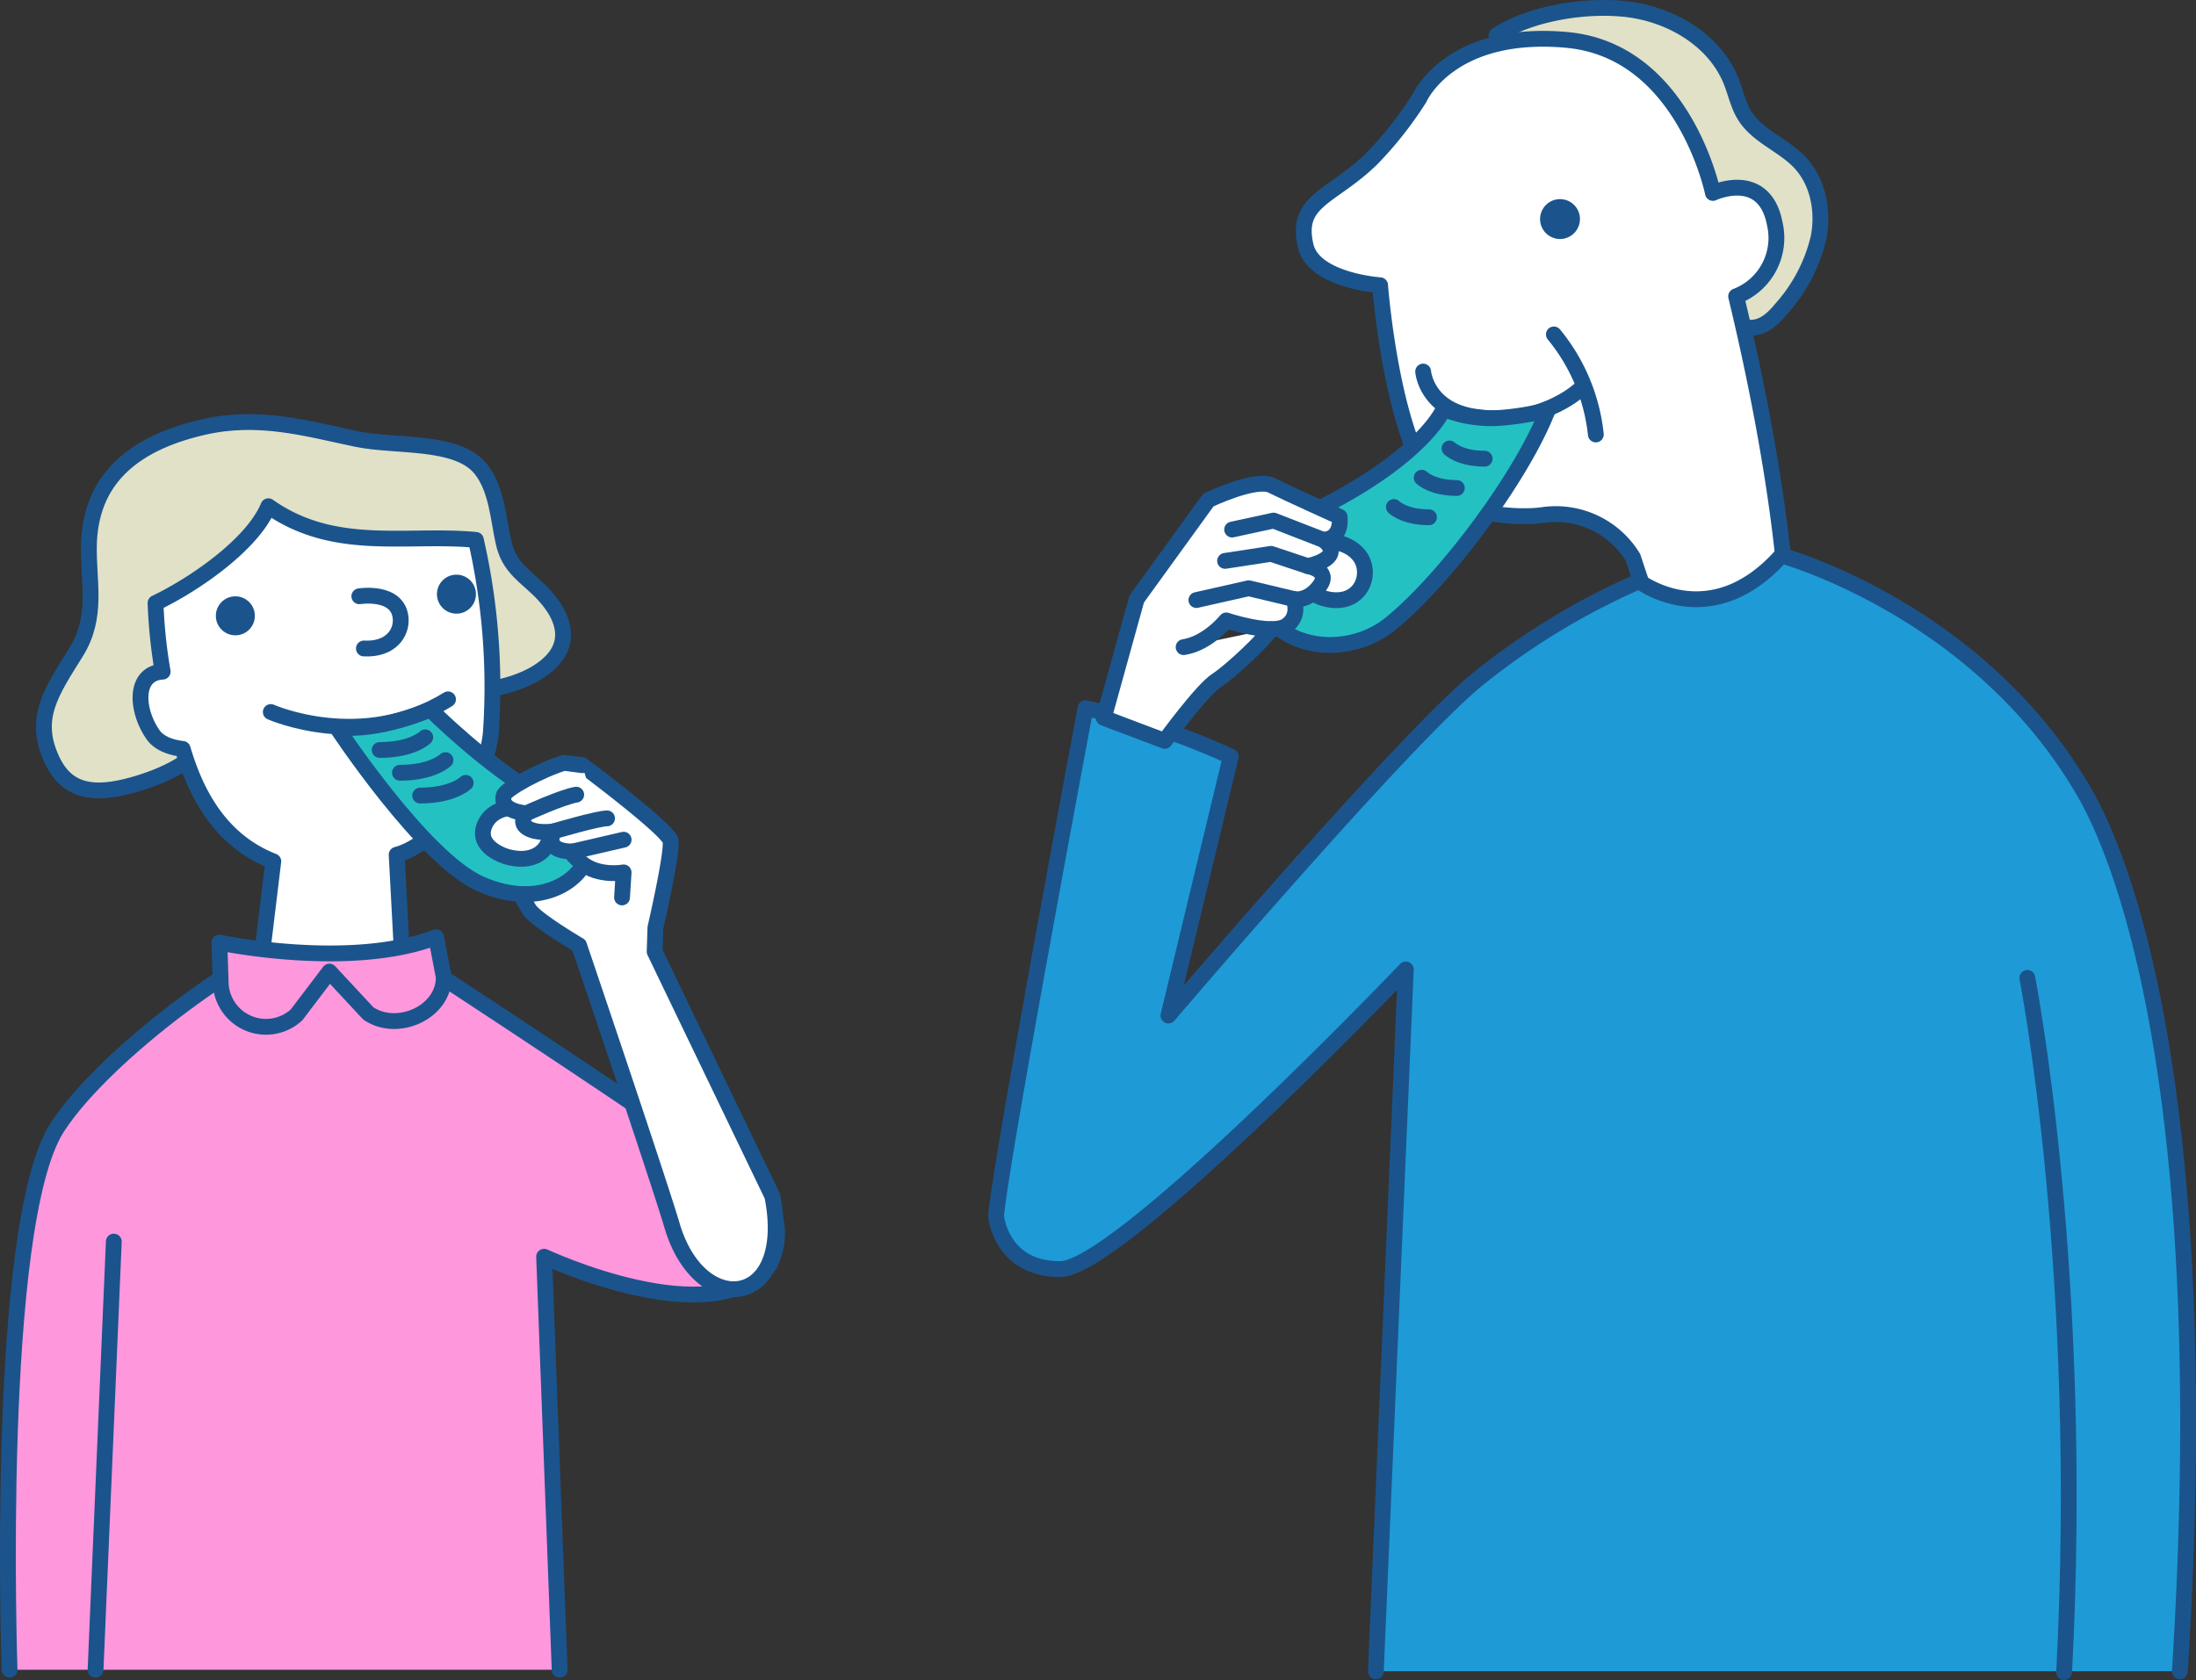 <svg id="img-13" xmlns="http://www.w3.org/2000/svg" xmlns:xlink="http://www.w3.org/1999/xlink" width="333.179" height="254.945" viewBox="0 0 333.179 254.945">
  <rect x="0" y="0" width="333.179" height="254.945" fill="#333333" stroke="none"/>
  <defs>
    <clipPath id="clip-path">
      <rect id="長方形_36" data-name="長方形 36" width="333.179" height="254.945" fill="none"/>
    </clipPath>
  </defs>
  <g id="グループ_42" data-name="グループ 42" clip-path="url(#clip-path)">
    <path id="パス_323" data-name="パス 323" d="M84.909,253.39l-2.358-62.68s25.768,12.079,34.223,1.208c0,0,3.221-6.039-1.208-10.467-2.375-2.376-16.8-12.166-29.663-20.733-11.117-7.4-21.068-13.893-21.068-13.893L47.522,141.59c-8.447,1.362-31.474,18.092-38.826,29.479C-.88,185.9,1.45,253.39,1.45,253.39" fill="#ff97dd"/>
    <path id="パス_324" data-name="パス 324" d="M84.909,253.39l-2.358-62.68s25.768,12.079,34.223,1.208c0,0,3.221-6.039-1.208-10.467-2.375-2.376-16.8-12.166-29.663-20.733-11.117-7.4-21.068-13.893-21.068-13.893L47.522,141.59c-8.447,1.362-31.474,18.092-38.826,29.479C-.88,185.9,1.45,253.39,1.45,253.39" fill="none" stroke="#1b548c" stroke-linecap="round" stroke-linejoin="round" stroke-width="2.4"/>
    <path id="パス_325" data-name="パス 325" d="M83.211,132.247c-3.083-1.977-1.472-4.775-2.324-4.474-1.711.605-3.826,1.831-3.266,4.144a23.792,23.792,0,0,0,2.674,6.1c1.04,1.6,7.557,5.432,7.557,5.432s12.126,35.784,14.1,42.5c4.216,14.348,18.59,12.693,15.227-4.427L99.322,144.416l.117-3.645s2.561-11.069,2.3-13.132c-.214-1.705-13.41-11.521-13.41-11.521s-11.545,3.116-11.908,4.609c-.6,2.494,3.457,2.689,3.457,2.689s-1.448,1.33.078,2.2a7.761,7.761,0,0,0,4.03.545s-.762,1.416.109,2.287,2.832.763,2.832.763-1.634,1.416,1.308,1.743" fill="#fff"/>
    <path id="パス_326" data-name="パス 326" d="M83.211,132.247c-3.083-1.977-1.472-4.775-2.324-4.474-1.711.605-3.826,1.831-3.266,4.144a23.792,23.792,0,0,0,2.674,6.1c1.04,1.6,7.557,5.432,7.557,5.432s12.126,35.784,14.1,42.5c4.216,14.348,18.59,12.693,15.227-4.427L99.322,144.416l.117-3.645s2.561-11.069,2.3-13.132c-.214-1.705-13.41-11.521-13.41-11.521s-11.545,3.116-11.908,4.609c-.6,2.494,3.457,2.689,3.457,2.689s-1.448,1.33.078,2.2a7.761,7.761,0,0,0,4.03.545s-.762,1.416.109,2.287,2.832.763,2.832.763-1.634,1.416,1.308,1.743" fill="none" stroke="#1b548c" stroke-linecap="round" stroke-linejoin="round" stroke-width="2.4"/>
    <path id="パス_327" data-name="パス 327" d="M31.48,111.308c-.844,4.07-7.143,6.633-11.3,7.8-5.954,1.669-10.01,1.095-12.3-3.813-2.932-6.285-.119-10.254,3.653-16.307,3.421-5.49,1.809-10.736,1.96-16.373.251-9.395,6.06-15.191,17.288-17.787,8.429-1.95,15.552.165,23.319,1.792,5.946,1.246,15.366.062,18.9,4.614,2.387,3.076,2.589,7.455,3.392,11.058.715,3.207,2.375,4.479,4.826,6.686,4.26,3.836,6.9,9.324-.193,13.368-3.49,1.988-10.3,3.592-13.236.894" fill="#e1e1c7"/>
    <path id="パス_328" data-name="パス 328" d="M31.48,111.308c-.844,4.07-7.143,6.633-11.3,7.8-5.954,1.669-10.01,1.095-12.3-3.813-2.932-6.285-.119-10.254,3.653-16.307,3.421-5.49,1.809-10.736,1.96-16.373.251-9.395,6.06-15.191,17.288-17.787,8.429-1.95,15.552.165,23.319,1.792,5.946,1.246,15.366.062,18.9,4.614,2.387,3.076,2.589,7.455,3.392,11.058.715,3.207,2.375,4.479,4.826,6.686,4.26,3.836,6.9,9.324-.193,13.368-3.49,1.988-10.3,3.592-13.236.894" fill="none" stroke="#1b548c" stroke-linecap="round" stroke-linejoin="round" stroke-width="2.4"/>
    <path id="パス_329" data-name="パス 329" d="M39.246,149.064l21.825-2.62-.89-16.737C65.559,128.333,74,119.375,74.5,110.741A100.243,100.243,0,0,0,72.2,81.932c-10.584-.993-21.469,1.967-31.483-5.107C38.274,82.717,29.256,88.819,23.6,91.509a76.31,76.31,0,0,0,1.082,10.416c-4.389.246-4.039,5.852-1.482,9.542,1.033,1.491,3.015,2.009,4.517,2.182,1.635,5.44,4.914,13.609,13.749,17.066Z" fill="#fff"/>
    <path id="パス_330" data-name="パス 330" d="M39.246,149.064l21.825-2.62-.89-16.737C65.559,128.333,74,119.375,74.5,110.741A100.243,100.243,0,0,0,72.2,81.932c-10.584-.993-21.469,1.967-31.483-5.107C38.274,82.717,29.256,88.819,23.6,91.509a76.31,76.31,0,0,0,1.082,10.416c-4.389.246-4.039,5.852-1.482,9.542,1.033,1.491,3.015,2.009,4.517,2.182,1.635,5.44,4.914,13.609,13.749,17.066Z" fill="none" stroke="#1b548c" stroke-linecap="round" stroke-linejoin="round" stroke-width="2.4"/>
    <path id="パス_331" data-name="パス 331" d="M54.516,90.487s5.876-.94,6.268,3.3c.21,2.275-1.522,4.835-5.574,4.623" fill="#fff"/>
    <path id="パス_332" data-name="パス 332" d="M54.516,90.487s5.876-.94,6.268,3.3c.21,2.275-1.522,4.835-5.574,4.623" fill="none" stroke="#1b548c" stroke-linecap="round" stroke-linejoin="round" stroke-width="2.4"/>
    <path id="パス_333" data-name="パス 333" d="M33.281,143.044s19.783,4.192,32.887-.818l1.158,6.047c.047,5.35-7.055,8.537-11.462,5.5l-5.885-6.328-5,6.581a6.867,6.867,0,0,1-11.493-4.843Z" fill="#ff97dd"/>
    <path id="パス_334" data-name="パス 334" d="M33.281,143.044s19.783,4.192,32.887-.818l1.158,6.047c.047,5.35-7.055,8.537-11.462,5.5l-5.885-6.328-5,6.581a6.867,6.867,0,0,1-11.493-4.843Z" fill="none" stroke="#1b548c" stroke-linecap="round" stroke-linejoin="round" stroke-width="2.4"/>
    <line id="線_38" data-name="線 38" y1="64.973" x2="2.77" transform="translate(14.497 188.417)" fill="#fff"/>
    <line id="線_39" data-name="線 39" y1="64.973" x2="2.77" transform="translate(14.497 188.417)" fill="none" stroke="#1b548c" stroke-linecap="round" stroke-linejoin="round" stroke-width="2.4"/>
    <path id="パス_335" data-name="パス 335" d="M67.5,90.3a1.758,1.758,0,1,0,1.62-1.886A1.757,1.757,0,0,0,67.5,90.3" fill="#1b548c"/>
    <path id="パス_336" data-name="パス 336" d="M67.5,90.3a1.758,1.758,0,1,0,1.62-1.886A1.757,1.757,0,0,0,67.5,90.3Z" fill="none" stroke="#1b548c" stroke-linecap="round" stroke-linejoin="round" stroke-width="2.4"/>
    <path id="パス_337" data-name="パス 337" d="M33.955,93.588a1.758,1.758,0,1,0,1.62-1.886,1.757,1.757,0,0,0-1.62,1.886" fill="#1b548c"/>
    <path id="パス_338" data-name="パス 338" d="M33.955,93.588a1.758,1.758,0,1,0,1.62-1.886A1.757,1.757,0,0,0,33.955,93.588Z" fill="none" stroke="#1b548c" stroke-linecap="round" stroke-linejoin="round" stroke-width="2.4"/>
    <path id="パス_339" data-name="パス 339" d="M246.5,1.359c6.815.7,13.629,4.626,16.164,10.99.7,1.745,1.067,3.639,2.066,5.229,1.948,3.1,5.82,4.4,8.336,7.06,2.8,2.961,3.625,7.42,2.846,11.419a24.635,24.635,0,0,1-5.584,10.732c-1.083,1.308-2.377,2.632-4.057,2.891-2.5.388-4.639-1.673-6.314-3.566q-8.748-9.894-17.085-20.142c-5.128-6.3-12.384-13.286-15.81-20.616C232.223,2,240.421.722,246.5,1.359" fill="#e1e1c7"/>
    <path id="パス_340" data-name="パス 340" d="M246.5,1.359c6.815.7,13.629,4.626,16.164,10.99.7,1.745,1.067,3.639,2.066,5.229,1.948,3.1,5.82,4.4,8.336,7.06,2.8,2.961,3.625,7.42,2.846,11.419a24.635,24.635,0,0,1-5.584,10.732c-1.083,1.308-2.377,2.632-4.057,2.891-2.5.388-4.639-1.673-6.314-3.566q-8.748-9.894-17.085-20.142c-5.128-6.3-12.384-13.286-15.81-20.616C232.223,2,240.421.722,246.5,1.359Z" fill="none" stroke="#1b548c" stroke-linecap="round" stroke-linejoin="round" stroke-width="2.4"/>
    <path id="パス_341" data-name="パス 341" d="M259.883,29.278s7.8-3.653,9.391,4.7a9.481,9.481,0,0,1-5.867,10.992c6.873,28.55,7.6,45.226,7.6,45.226l-19.558,5.525-3.694-11.137a13.713,13.713,0,0,0-13.665-6.427c-3.437.487-9.923,0-13.846-2.048-8.728-4.548-10.855-32.82-10.855-32.82S199.326,42.6,198.1,37.313c-1.623-6.969,3.88-7.238,10.02-13.223a56.657,56.657,0,0,0,7.228-9.174s4.533-10.461,22.338-8.862,22.2,23.224,22.2,23.224" fill="#fff"/>
    <path id="パス_342" data-name="パス 342" d="M259.883,29.278s7.8-3.653,9.391,4.7a9.481,9.481,0,0,1-5.867,10.992c6.873,28.55,7.6,45.226,7.6,45.226l-19.558,5.525-3.694-11.137a13.713,13.713,0,0,0-13.665-6.427c-3.437.487-9.923,0-13.846-2.048-8.728-4.548-10.855-32.82-10.855-32.82S199.326,42.6,198.1,37.313c-1.623-6.969,3.88-7.238,10.02-13.223a56.657,56.657,0,0,0,7.228-9.174s4.533-10.461,22.338-8.862S259.883,29.278,259.883,29.278Z" fill="none" stroke="#1b548c" stroke-linecap="round" stroke-linejoin="round" stroke-width="2.4"/>
    <path id="パス_343" data-name="パス 343" d="M238.412,32.648a1.825,1.825,0,1,1-2.322-1.128,1.824,1.824,0,0,1,2.322,1.128" fill="#1b548c"/>
    <path id="パス_344" data-name="パス 344" d="M238.412,32.648a1.825,1.825,0,1,1-2.322-1.128A1.824,1.824,0,0,1,238.412,32.648Z" fill="none" stroke="#1b548c" stroke-linecap="round" stroke-linejoin="round" stroke-width="2.4"/>
    <path id="パス_345" data-name="パス 345" d="M330.73,253.619c5.844-93.317-10.5-126.386-14.366-133.156C300.4,92.529,270.281,84.3,270.281,84.3c-10.843,12.145-21.59,3.907-21.59,3.907a106.9,106.9,0,0,0-24.743,15.066c-11.381,9.419-46.673,50.839-46.673,50.839l9.456-39.3A106.768,106.768,0,0,0,164.7,107.47s-12.859,68.489-13.576,77.086c0,0,.709,8.035,9.724,8.035s52.445-45.481,52.445-45.481l-4.546,106.509" fill="#1e9bd6"/>
    <path id="パス_346" data-name="パス 346" d="M330.73,253.619c5.844-93.317-10.5-126.386-14.366-133.156C300.4,92.529,270.281,84.3,270.281,84.3c-10.843,12.145-21.59,3.907-21.59,3.907a106.9,106.9,0,0,0-24.743,15.066c-11.381,9.419-46.673,50.839-46.673,50.839l9.456-39.3A106.768,106.768,0,0,0,164.7,107.47s-12.859,68.489-13.576,77.086c0,0,.709,8.035,9.724,8.035s52.445-45.481,52.445-45.481l-4.546,106.509" fill="none" stroke="#1b548c" stroke-linecap="round" stroke-linejoin="round" stroke-width="2.4"/>
    <path id="パス_347" data-name="パス 347" d="M215.922,56.383s.427,5.744,7.835,6.855c9.795,1.469,15.671-3.917,15.671-3.917" fill="none" stroke="#1b548c" stroke-linecap="round" stroke-linejoin="round" stroke-width="2.4"/>
    <path id="パス_348" data-name="パス 348" d="M235.756,50.751a28.63,28.63,0,0,1,6.366,15.181" fill="none" stroke="#1b548c" stroke-linecap="round" stroke-linejoin="round" stroke-width="2.4"/>
    <path id="パス_349" data-name="パス 349" d="M219.031,62.055s-2.889,7.332-20.22,15.775c0,0-12.081,4.888-8.239,13.121s14.3,8.638,20.325,3.77c8.187-6.621,19.858-22.131,23.909-32.444,0,0-6.443,1.555-10.22,1.111a18.375,18.375,0,0,1-5.555-1.333" fill="#24c1c3"/>
    <path id="パス_350" data-name="パス 350" d="M219.031,62.055s-2.889,7.332-20.22,15.775c0,0-12.081,4.888-8.239,13.121s14.3,8.638,20.325,3.77c8.187-6.621,19.858-22.131,23.909-32.444,0,0-6.443,1.555-10.22,1.111A18.375,18.375,0,0,1,219.031,62.055Z" fill="none" stroke="#1b548c" stroke-linecap="round" stroke-linejoin="round" stroke-width="2.4"/>
    <path id="パス_351" data-name="パス 351" d="M200.589,90.718s-4.888-1.556-3.333-5.556,7.11-3.554,9.11-.666-.222,8-5.777,6.222" fill="#fff"/>
    <path id="パス_352" data-name="パス 352" d="M200.589,90.718s-4.888-1.556-3.333-5.556,7.11-3.554,9.11-.666S206.144,92.5,200.589,90.718Z" fill="none" stroke="#1b548c" stroke-linecap="round" stroke-linejoin="round" stroke-width="2.4"/>
    <path id="パス_353" data-name="パス 353" d="M219.919,68.054s1.555,1.556,5.333,1.556" fill="#24c1c3"/>
    <path id="パス_354" data-name="パス 354" d="M219.919,68.054s1.555,1.556,5.333,1.556" fill="none" stroke="#1b548c" stroke-linecap="round" stroke-linejoin="round" stroke-width="2.4"/>
    <path id="パス_355" data-name="パス 355" d="M215.7,72.5s1.556,1.555,5.333,1.555" fill="#24c1c3"/>
    <path id="パス_356" data-name="パス 356" d="M215.7,72.5s1.556,1.555,5.333,1.555" fill="none" stroke="#1b548c" stroke-linecap="round" stroke-linejoin="round" stroke-width="2.4"/>
    <path id="パス_357" data-name="パス 357" d="M211.476,76.942s1.556,1.556,5.333,1.556" fill="#24c1c3"/>
    <path id="パス_358" data-name="パス 358" d="M211.476,76.942s1.556,1.556,5.333,1.556" fill="none" stroke="#1b548c" stroke-linecap="round" stroke-linejoin="round" stroke-width="2.4"/>
    <path id="パス_359" data-name="パス 359" d="M307.585,148.4s8.779,44.694,5.587,105.35" fill="#1e9bd6"/>
    <path id="パス_360" data-name="パス 360" d="M307.585,148.4s8.779,44.694,5.587,105.35" fill="none" stroke="#1b548c" stroke-linecap="round" stroke-linejoin="round" stroke-width="2.4"/>
    <path id="パス_361" data-name="パス 361" d="M41.085,108.052s13.828,6.146,26.888-1.921" fill="#fff"/>
    <path id="パス_362" data-name="パス 362" d="M41.085,108.052s13.828,6.146,26.888-1.921" fill="none" stroke="#1b548c" stroke-linecap="round" stroke-linejoin="round" stroke-width="2.4"/>
    <path id="パス_363" data-name="パス 363" d="M51.072,110.357s13.18,20.026,21.9,23.815c8.834,3.841,14.98-.384,16.132-4.225s-1.707-6.025-7.3-9.219c-8.066-4.609-16.517-13.059-16.517-13.059s-7.682,3.457-14.212,2.688" fill="#24c1c3"/>
    <path id="パス_364" data-name="パス 364" d="M51.072,110.357s13.18,20.026,21.9,23.815c8.834,3.841,14.98-.384,16.132-4.225s-1.707-6.025-7.3-9.219c-8.066-4.609-16.517-13.059-16.517-13.059S57.6,111.126,51.072,110.357Z" fill="none" stroke="#1b548c" stroke-linecap="round" stroke-linejoin="round" stroke-width="2.4"/>
    <path id="パス_365" data-name="パス 365" d="M76.9,130.009s-4.888-1.364-3.333-4.873,7.11-3.118,9.11-.584-.222,7.017-5.777,5.457" fill="#fff"/>
    <path id="パス_366" data-name="パス 366" d="M76.9,130.009s-4.888-1.364-3.333-4.873,7.11-3.118,9.11-.584S82.459,131.569,76.9,130.009Z" fill="none" stroke="#1b548c" stroke-linecap="round" stroke-linejoin="round" stroke-width="2.4"/>
    <path id="パス_367" data-name="パス 367" d="M64.516,111.893s-1.92,1.921-6.914,1.921" fill="#fff"/>
    <path id="パス_368" data-name="パス 368" d="M64.516,111.893s-1.92,1.921-6.914,1.921" fill="none" stroke="#1b548c" stroke-linecap="round" stroke-linejoin="round" stroke-width="2.4"/>
    <path id="パス_369" data-name="パス 369" d="M67.589,115.35s-1.921,1.921-6.914,1.921" fill="#fff"/>
    <path id="パス_370" data-name="パス 370" d="M67.589,115.35s-1.921,1.921-6.914,1.921" fill="none" stroke="#1b548c" stroke-linecap="round" stroke-linejoin="round" stroke-width="2.4"/>
    <path id="パス_371" data-name="パス 371" d="M70.662,118.807s-1.92,1.921-6.914,1.921" fill="#fff"/>
    <path id="パス_372" data-name="パス 372" d="M70.662,118.807s-1.92,1.921-6.914,1.921" fill="none" stroke="#1b548c" stroke-linecap="round" stroke-linejoin="round" stroke-width="2.4"/>
    <path id="パス_373" data-name="パス 373" d="M94.377,136.191l.237-3.8s-3.8.713-6.377-1.434c-2.273-1.895-1.307-1.744-1.307-1.744s-1.961.11-2.832-.762-.109-2.287-.109-2.287-2.57.429-4.031-.545c-1.307-.871-.077-2.2-.077-2.2s-4.063-.2-3.457-2.689c.24-.989,5.715-3.932,9.163-4.967l2.745.358" fill="#fff"/>
    <path id="パス_374" data-name="パス 374" d="M94.377,136.191l.237-3.8s-3.8.713-6.377-1.434c-2.273-1.895-1.307-1.744-1.307-1.744s-1.961.11-2.832-.762-.109-2.287-.109-2.287-2.57.429-4.031-.545c-1.307-.871-.077-2.2-.077-2.2s-4.063-.2-3.457-2.689c.24-.989,5.715-3.932,9.163-4.967l2.745.358" fill="none" stroke="#1b548c" stroke-linecap="round" stroke-linejoin="round" stroke-width="2.4"/>
    <path id="パス_375" data-name="パス 375" d="M79.881,123.416s5.385-2.464,7.543-2.823" fill="#fff"/>
    <path id="パス_376" data-name="パス 376" d="M79.881,123.416s5.385-2.464,7.543-2.823" fill="none" stroke="#1b548c" stroke-linecap="round" stroke-linejoin="round" stroke-width="2.4"/>
    <path id="パス_377" data-name="パス 377" d="M83.989,126.162s6.673-1.972,8.112-1.972" fill="#fff"/>
    <path id="パス_378" data-name="パス 378" d="M83.989,126.162s6.673-1.972,8.112-1.972" fill="none" stroke="#1b548c" stroke-linecap="round" stroke-linejoin="round" stroke-width="2.4"/>
    <line id="線_40" data-name="線 40" y1="1.784" x2="7.689" transform="translate(86.929 127.428)" fill="#fff"/>
    <line id="線_41" data-name="線 41" y1="1.784" x2="7.689" transform="translate(86.929 127.428)" fill="none" stroke="#1b548c" stroke-linecap="round" stroke-linejoin="round" stroke-width="2.4"/>
    <path id="パス_379" data-name="パス 379" d="M179.58,98.205c3.654-.542,6.469-4.053,6.469-4.053s6.83,2.292,9.092.824,1.107-4.083,1.107-4.083,2.042.553,3.913-1.9-1.715-3.081-1.715-3.081c6.078-1.515,2.317-3.988,2.317-3.988,3.005-.171,2.482-3.492,2.482-3.492s-7.908-3.57-10.322-4.772-9.588,2.221-9.588,2.221L172.465,90.9l-5,18.039,9.244,3.494s5.592-7.687,7.854-9.156,7.568-6.515,8.264-7.84" fill="#fff"/>
    <path id="パス_380" data-name="パス 380" d="M179.58,98.205c3.654-.542,6.469-4.053,6.469-4.053s6.83,2.292,9.092.824,1.107-4.083,1.107-4.083,2.042.553,3.913-1.9-1.715-3.081-1.715-3.081c6.078-1.515,2.317-3.988,2.317-3.988,3.005-.171,2.482-3.492,2.482-3.492s-7.908-3.57-10.322-4.772-9.588,2.221-9.588,2.221L172.465,90.9l-5,18.039,9.244,3.494s5.592-7.687,7.854-9.156,7.568-6.515,8.264-7.84" fill="none" stroke="#1b548c" stroke-linecap="round" stroke-linejoin="round" stroke-width="2.4"/>
    <path id="パス_381" data-name="パス 381" d="M196.249,90.893l-6.792-1.624-7.938,1.792" fill="#fff"/>
    <path id="パス_382" data-name="パス 382" d="M196.249,90.893l-6.792-1.624-7.938,1.792" fill="none" stroke="#1b548c" stroke-linecap="round" stroke-linejoin="round" stroke-width="2.4"/>
    <path id="パス_383" data-name="パス 383" d="M198.446,85.914l-5.6-1.863-6.974,1.067" fill="#fff"/>
    <path id="パス_384" data-name="パス 384" d="M198.446,85.914l-5.6-1.863-6.974,1.067" fill="none" stroke="#1b548c" stroke-linecap="round" stroke-linejoin="round" stroke-width="2.4"/>
    <path id="パス_385" data-name="パス 385" d="M200.764,81.926,193.227,79l-6.287,1.362" fill="#fff"/>
    <path id="パス_386" data-name="パス 386" d="M200.764,81.926,193.227,79l-6.287,1.362" fill="none" stroke="#1b548c" stroke-linecap="round" stroke-linejoin="round" stroke-width="2.4"/>
  </g>
</svg>
